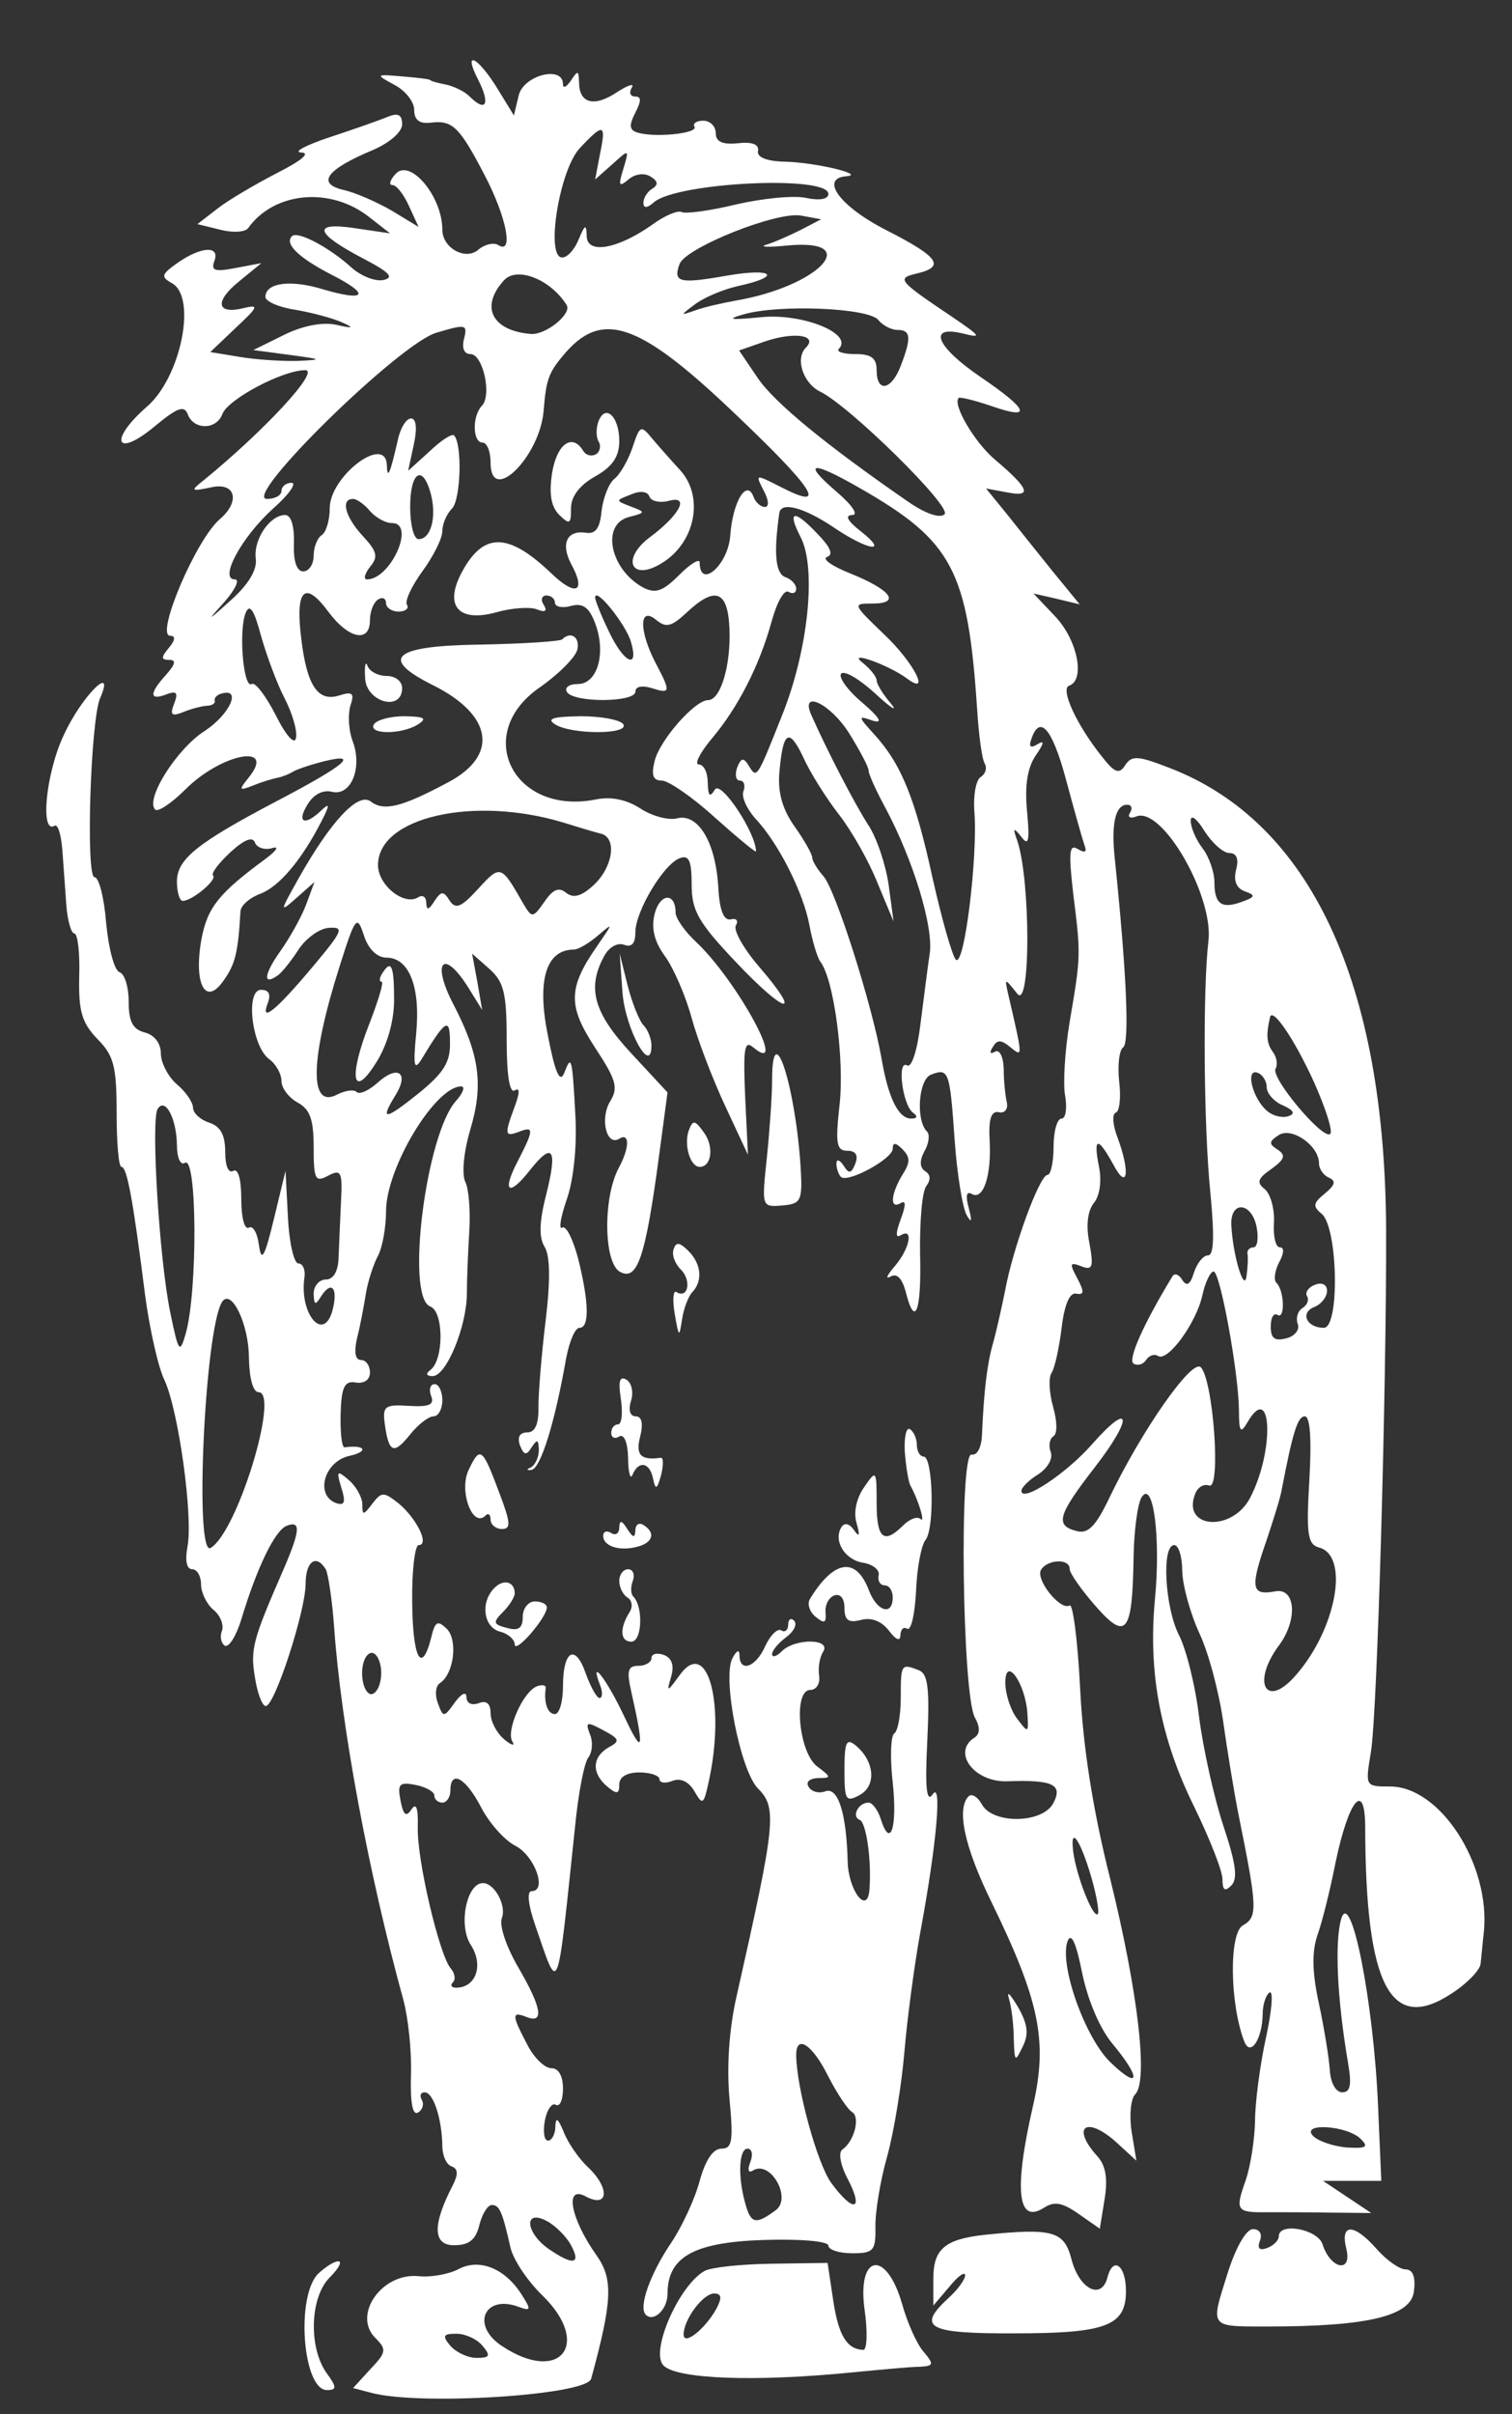 <?xml version="1.0" standalone="no"?>
<!DOCTYPE svg PUBLIC "-//W3C//DTD SVG 20010904//EN"
 "http://www.w3.org/TR/2001/REC-SVG-20010904/DTD/svg10.dtd">
<svg version="1.0" xmlns="http://www.w3.org/2000/svg"
 width="188pt" height="300pt" viewBox="0 0 188 300"
 preserveAspectRatio="xMidYMid meet">
<rect x="0" y="0" width="188" height="300" fill="#333333" stroke="none"/>
<g transform="translate(0,300) scale(0.05,-0.05)"
fill="#ffffff" stroke="none">
<path d="M1189 5802 c31 -61 20 -83 -22 -41 -12 12 -39 25 -59 29 -21 4 -38 9
-38 11 0 2 -31 6 -69 9 -68 6 -68 5 -20 -21 27 -14 49 -42 49 -62 0 -25 13
-35 40 -32 55 7 72 -9 135 -130 55 -105 73 -199 34 -174 -11 7 -34 2 -50 -12
-32 -27 -89 5 -89 50 0 83 -80 178 -116 139 -14 -15 -18 -28 -8 -28 10 0 28
-23 41 -52 l24 -52 -66 40 c-36 21 -90 45 -121 52 -68 16 -42 51 73 99 42 18
73 45 73 64 0 24 -10 29 -35 19 -19 -8 -84 -31 -145 -51 -60 -20 -92 -37 -71
-38 24 -1 1 -20 -60 -51 -54 -28 -121 -67 -149 -89 l-49 -38 57 -14 c31 -8 62
-6 69 4 65 91 206 104 303 26 l50 -39 -88 13 c-108 16 -99 -13 24 -77 63 -33
75 -46 47 -52 -20 -4 -56 10 -80 32 -54 49 -133 91 -147 77 -19 -19 16 -53 97
-95 99 -50 89 -69 -20 -37 -81 25 -143 16 -143 -19 0 -11 34 -26 75 -32 41 -7
93 -21 115 -31 32 -14 29 -16 -15 -6 -35 7 -84 -3 -130 -26 l-75 -37 90 -12
c82 -11 84 -12 20 -15 -38 -1 -103 3 -144 10 l-73 12 63 60 c57 53 59 59 19
49 -67 -16 -72 17 -10 67 l55 45 -64 -12 c-51 -10 -62 -7 -53 17 15 39 -32 37
-91 -4 -41 -29 -43 -35 -14 -51 62 -35 22 -234 -63 -307 -95 -83 -78 -129 18
-50 58 48 75 55 84 31 15 -39 71 -39 86 1 14 37 150 109 206 109 38 0 -101
-150 -253 -274 -33 -26 -32 -28 20 -17 60 13 72 -35 21 -79 -60 -51 -161 -290
-124 -290 14 0 13 -11 -3 -30 -20 -24 -20 -30 1 -30 18 0 15 -11 -8 -37 -42
-46 -42 -65 0 -49 26 10 31 5 20 -23 -11 -28 -6 -32 22 -21 19 8 46 15 59 16
13 0 22 6 20 12 -2 7 5 15 16 18 52 16 22 -51 -40 -92 -70 -44 -150 -171 -124
-196 6 -7 40 15 75 50 90 90 228 116 157 29 -25 -31 -24 -33 12 -19 22 9 49
17 60 19 11 2 29 9 40 16 11 6 47 18 80 26 84 20 48 -11 -118 -98 -202 -106
-252 -146 -252 -202 0 -27 7 -49 15 -48 24 1 85 52 75 63 -6 5 14 31 43 58 34
31 55 40 61 24 5 -13 24 -19 42 -14 19 6 13 -5 -15 -26 -117 -86 -145 -121
-160 -200 -20 -112 10 -168 55 -103 29 41 36 68 42 172 1 15 23 34 50 44 47
18 103 85 152 181 21 41 20 46 -2 25 -41 -39 -61 -29 -33 16 15 25 39 37 61
31 47 -11 76 60 51 126 -10 26 -12 65 -6 87 11 32 6 37 -26 27 -54 -18 -82 23
-96 142 -15 122 9 145 68 65 50 -67 103 -78 103 -20 0 21 9 44 20 51 11 7 20
3 20 -9 0 -11 14 -21 31 -21 17 0 27 8 21 17 -6 9 12 47 39 84 27 37 49 81 49
99 0 18 11 43 24 56 22 22 26 161 5 182 -5 5 -33 -13 -61 -40 l-53 -48 14 65
c9 41 6 65 -7 65 -12 0 -27 -25 -33 -55 -19 -83 -26 -99 -27 -60 -4 76 -142
-29 -142 -108 0 -30 -9 -60 -20 -67 -11 -7 -20 -30 -20 -51 0 -22 -12 -39 -26
-39 -16 0 -25 25 -23 70 1 43 -7 70 -22 70 -38 0 -79 -61 -73 -108 4 -28 -18
-64 -60 -102 -62 -56 -63 -56 -17 -5 26 30 38 55 25 55 -40 0 16 104 94 175
40 35 61 65 47 65 -14 0 -25 -9 -25 -20 0 -11 -16 -20 -36 -20 -65 0 329 386
421 413 74 22 78 21 69 -15 -6 -23 0 -38 16 -38 31 0 54 -103 28 -129 -24 -25
-23 -91 2 -91 11 0 20 -22 20 -50 0 -107 123 15 132 130 6 75 12 93 48 136 95
115 186 85 419 -136 207 -196 244 -253 122 -190 -63 32 -63 32 -42 -9 13 -24
14 -41 3 -41 -10 0 -23 11 -28 25 -17 46 -52 -12 -58 -96 -5 -73 -76 -135 -76
-67 0 11 -23 -3 -51 -31 -41 -41 -59 -47 -90 -31 -82 45 -105 157 -35 175 42
11 42 12 5 26 -39 15 -39 15 0 30 23 10 41 8 46 -5 4 -12 27 -17 51 -10 50 12
22 -38 -51 -92 -71 -54 -45 -110 30 -64 85 51 107 167 45 233 -22 24 -53 59
-69 78 -27 33 -30 32 -48 -23 -11 -32 -31 -67 -45 -78 -14 -11 -28 -47 -32
-80 -4 -43 -15 -58 -39 -54 -47 7 -63 -27 -37 -77 39 -71 12 -83 -50 -23 -107
102 -169 102 -223 -1 -43 -83 -5 -123 90 -96 36 10 80 13 97 7 22 -9 28 -5 18
11 -8 12 -5 23 7 23 11 0 21 -8 21 -18 0 -10 18 -14 40 -8 29 8 45 -3 60 -43
28 -74 6 -151 -43 -151 -22 0 -34 -9 -27 -20 17 -27 170 -26 170 1 0 13 17 16
40 9 48 -15 49 -11 10 63 -41 79 -41 141 1 107 25 -21 38 -18 76 17 71 67 103
56 107 -39 4 -91 -22 -178 -53 -178 -33 0 -120 -99 -133 -151 -9 -36 -4 -49
18 -49 16 0 76 -41 132 -92 56 -50 102 -88 102 -84 0 46 -87 177 -102 154 -13
-21 -17 -17 -18 17 0 25 -10 45 -22 45 -12 0 2 28 31 63 67 79 120 184 150
293 13 47 31 80 42 73 10 -6 19 -3 19 8 0 10 -12 24 -28 29 -24 10 -28 61 -14
159 4 29 61 14 134 -35 87 -59 141 -67 68 -10 -32 25 -40 39 -21 40 17 0 0 25
-40 59 -86 74 -61 77 59 8 231 -132 269 -204 292 -551 4 -63 12 -124 19 -134
6 -11 2 -25 -10 -33 -12 -7 -19 -46 -16 -86 9 -111 -25 -389 -46 -368 -9 9
-35 101 -58 203 -43 198 -78 284 -146 358 -40 44 -40 46 -3 33 27 -8 18 7 -26
45 -37 31 -60 64 -52 72 9 8 47 -15 86 -51 39 -36 56 -46 37 -23 -19 22 -35
48 -35 57 0 9 -16 29 -35 44 -41 32 64 -5 110 -39 61 -46 18 39 -56 109 -79
76 -80 77 -29 77 71 0 46 34 -56 75 -45 18 -71 36 -57 41 16 5 8 24 -22 55
-60 64 -79 62 -44 -6 40 -77 19 -282 -47 -445 -62 -156 -62 -156 -82 -123 -13
21 -19 20 -29 -5 -6 -18 -3 -32 7 -32 10 0 14 -12 9 -26 -6 -14 8 -44 29 -68
58 -61 120 -185 135 -266 7 -38 19 -79 27 -90 34 -44 60 -243 48 -354 -11 -98
-8 -116 19 -116 21 0 28 -11 20 -32 -10 -25 -16 -26 -29 -5 -10 15 -18 17 -18
5 0 -12 5 -26 11 -33 17 -16 129 45 129 70 0 16 7 16 24 -1 20 -20 20 -33 0
-64 -29 -48 -32 -87 -4 -70 13 8 13 -5 0 -40 -13 -35 -13 -48 0 -40 33 20 22
-34 -15 -77 -19 -22 -24 -33 -11 -26 16 10 29 -4 38 -36 23 -94 40 -52 36 94
-1 80 5 155 16 168 11 15 10 28 -3 36 -14 9 -15 26 -2 50 11 19 14 42 6 49
-28 28 -21 129 10 141 44 17 47 11 59 -162 6 -86 20 -170 30 -187 12 -21 14
-16 5 18 -8 29 -6 42 7 35 29 -18 50 45 45 133 -3 53 4 73 22 70 15 -4 24 7
21 23 -4 17 -8 54 -8 85 -1 31 -11 49 -22 42 -12 -7 -14 -2 -5 12 11 19 21 18
44 -1 31 -25 31 -27 -6 133 -9 40 -9 40 23 0 33 -41 33 280 0 380 -12 33 -10
35 10 10 18 -24 21 -10 14 64 -6 65 1 108 22 139 20 29 22 38 5 28 -17 -11
-23 -8 -17 10 21 65 52 30 86 -95 20 -75 41 -149 46 -164 8 -20 3 -23 -16 -12
-21 13 -23 -8 -11 -112 19 -153 19 -153 -9 -318 -12 -71 -17 -155 -11 -185 5
-30 1 -55 -9 -55 -11 0 -20 -31 -20 -70 0 -38 -7 -70 -15 -70 -20 0 -87 -184
-106 -290 -9 -44 -22 -102 -30 -130 -14 -49 -22 -113 -27 -225 -1 -32 -12 -53
-26 -50 -31 6 -23 -594 8 -653 14 -25 13 -41 0 -50 -58 -36 -2 -112 81 -109
114 4 139 -8 114 -55 -27 -50 -149 -52 -177 -3 -10 19 -25 28 -33 21 -31 -31
-11 -125 56 -262 120 -246 141 -346 104 -507 -48 -209 -39 -296 27 -254 26 17
46 13 86 -15 l53 -37 12 74 c8 50 3 83 -18 106 -67 74 -27 102 48 34 l49 -45
-12 73 c-6 40 -2 81 9 92 33 33 7 255 -62 535 -44 174 -68 331 -75 475 -6 118
-18 210 -26 205 -23 -14 -86 65 -71 89 17 26 71 28 71 2 0 -11 29 -52 64 -92
77 -88 92 -69 95 121 1 66 10 133 20 149 29 45 48 -101 33 -255 -17 -182 14
-345 98 -515 38 -78 70 -159 70 -179 0 -28 6 -32 22 -16 17 17 11 56 -20 149
-23 70 -50 191 -60 269 -9 77 -32 169 -50 204 -35 68 -44 224 -12 224 11 0 20
-29 20 -65 1 -36 20 -105 43 -155 23 -49 49 -148 59 -220 10 -71 27 -175 38
-230 47 -232 48 -254 11 -275 -35 -19 -33 -194 3 -288 15 -40 45 4 46 67 0 24
8 48 17 54 10 6 6 -45 -9 -113 -15 -69 -27 -162 -27 -207 -1 -45 -11 -111 -23
-146 -27 -76 -24 -81 53 -80 32 0 104 0 159 -1 l100 -1 -60 40 -60 40 72 0 73
0 -8 185 c-11 261 -68 547 -92 465 -16 -58 -10 -196 17 -355 10 -57 6 -75 -14
-75 -16 0 -29 23 -31 55 -2 30 -14 105 -27 165 -17 78 -18 128 -4 170 12 33
32 114 45 180 33 159 74 207 74 87 1 -392 63 -511 214 -412 39 25 72 59 73 75
2 17 5 52 8 78 17 167 -108 362 -233 362 -62 0 -62 0 -48 85 16 90 39 905 38
1295 -2 619 -189 1018 -540 1152 -77 30 -93 31 -109 6 -15 -23 -26 -19 -58 22
-64 80 -104 169 -81 176 40 14 21 112 -34 171 l-55 58 57 -13 58 -14 -68 83
c-37 46 -89 111 -116 145 l-49 60 54 -10 c62 -12 53 10 -32 82 -50 42 -106
137 -90 153 3 3 40 -6 81 -20 103 -36 94 -10 -25 71 -112 76 -135 131 -45 109
48 -12 44 -7 -25 40 -137 92 -141 97 -91 109 73 17 56 41 -73 107 -117 59
-169 130 -101 135 49 4 -76 34 -150 36 -49 1 -73 11 -70 27 3 16 -14 23 -50
19 -39 -4 -55 4 -55 25 0 17 -14 31 -31 31 -17 0 -27 -7 -22 -15 10 -17 -102
-28 -143 -14 -19 6 -20 18 -4 49 15 29 15 40 0 40 -13 0 -16 10 -9 22 8 12 -9
7 -38 -12 -56 -37 -93 -27 -93 26 -1 29 -3 30 -20 4 -11 -16 -20 -21 -20 -9 0
47 -98 22 -110 -28 l-12 -50 -38 62 c-50 83 -91 105 -51 27z m303 -185 l-12
-63 43 38 c42 38 42 38 27 -12 -13 -42 -11 -46 13 -26 16 14 40 17 55 7 18
-11 20 -20 4 -30 -12 -7 -22 -23 -22 -35 0 -14 9 -14 27 2 60 49 433 67 433
20 0 -13 -22 -17 -55 -10 -30 7 -109 -1 -174 -16 -66 -16 -127 -24 -136 -19
-8 5 -41 -8 -71 -30 -87 -62 -164 -76 -165 -30 -1 31 -4 30 -20 -8 -10 -25
-28 -45 -41 -45 -42 0 -7 218 44 272 59 63 66 61 50 -15z m500 -188 c-28 -14
-66 -31 -86 -37 -20 -6 5 -7 54 -2 189 17 75 -102 -130 -137 -33 -6 -78 -16
-100 -24 -40 -14 -40 -14 0 16 22 16 69 36 105 44 111 24 89 46 -27 26 -119
-21 -135 -17 -118 29 16 41 244 132 303 120 l49 -9 -50 -26z m-583 -187 c14
-22 -52 -75 -89 -72 -96 8 -127 67 -67 133 32 36 116 3 156 -61z m775 -37 c11
-14 33 -25 48 -25 33 0 35 -19 8 -89 -23 -61 -60 -68 -60 -11 0 30 -13 40 -53
40 -30 0 -48 6 -41 13 37 37 -87 88 -190 79 -81 -8 -92 -6 -46 7 88 25 309 16
334 -14z m-180 -69 c-27 -27 -7 -88 35 -109 73 -35 329 -287 310 -305 -11 -11
-47 1 -89 30 -206 142 -335 248 -376 309 l-46 68 66 23 c72 24 131 15 100 -16z
m-932 -366 c14 -57 -1 -110 -31 -110 -12 0 -21 36 -21 80 0 89 32 108 52 30z
m-152 -40 c14 -16 38 -30 55 -30 59 0 -3 -139 -62 -140 -10 0 -6 14 7 31 21
25 18 38 -17 76 -44 47 -57 93 -25 93 9 0 28 -13 42 -30z m649 -325 c21 -71
-18 -53 -55 26 -19 39 -34 77 -34 84 0 28 76 -66 89 -110z m-861 -141 c19 -37
32 -81 28 -98 -3 -18 -24 4 -50 56 -25 49 -52 84 -60 78 -21 -13 -33 134 -15
177 10 24 21 7 38 -57 14 -49 40 -120 59 -156z m1404 -87 c26 -42 48 -83 48
-92 0 -9 19 -51 43 -95 68 -128 119 -294 109 -360 -5 -33 -15 -112 -23 -175
-8 -66 -22 -109 -33 -103 -26 16 -12 -97 14 -117 13 -9 11 -15 -4 -15 -32 0
-57 51 -74 150 -23 132 -114 418 -144 452 -15 17 -28 38 -28 46 0 9 -20 44
-44 78 -30 42 -42 84 -38 133 9 105 24 114 60 38 17 -38 57 -101 88 -141 32
-41 75 -117 96 -170 l40 -96 -12 90 c-7 49 -29 117 -51 150 -34 53 -101 182
-141 272 -30 66 47 30 94 -45z m698 -197 c-7 -11 1 -15 16 -9 64 25 193 -198
179 -311 -14 -116 -12 -460 5 -625 10 -106 9 -155 -6 -155 -12 0 -27 -19 -35
-43 -9 -30 -18 -35 -29 -18 -8 14 -20 18 -25 8 -73 -120 -111 -207 -96 -216
10 -6 24 -2 31 9 7 11 20 16 30 10 24 -15 95 82 110 151 7 32 20 59 28 59 16
0 62 -250 63 -345 0 -54 4 -59 21 -30 61 105 68 -70 7 -187 -44 -86 -171 -78
-137 9 6 17 22 26 35 21 30 -11 10 263 -21 294 -22 22 -148 -159 -227 -324
-34 -71 -53 -91 -82 -83 -54 14 -47 39 46 159 96 124 90 167 -7 57 -65 -74
-176 -147 -176 -116 0 8 19 27 42 41 23 15 37 39 31 55 -6 15 -3 33 6 39 11 6
10 37 0 73 -10 35 -12 73 -4 85 8 12 19 63 25 112 7 58 20 88 36 85 20 -4 21
4 3 38 -20 37 -19 41 10 30 28 -11 31 -2 20 58 -9 44 -4 80 11 99 15 18 20 55
13 90 -15 75 -3 76 36 5 35 -66 42 -18 10 68 -12 31 -14 59 -4 62 9 3 13 38 8
78 -4 39 0 77 10 84 16 11 9 182 -21 471 -9 86 2 132 31 132 11 0 14 -9 7 -20z
m247 -100 c18 0 24 -14 17 -41 -7 -27 0 -46 21 -54 28 -10 27 -14 -6 -26 -51
-19 -69 -6 -69 48 0 25 -13 63 -29 84 -17 22 -30 53 -30 69 0 17 15 6 34 -25
19 -30 47 -55 62 -55z m210 -568 c29 -65 48 -123 41 -130 -17 -17 -149 140
-136 162 6 10 3 29 -7 42 -15 21 -17 41 -7 85 5 28 59 -50 109 -159z m-117
-14 c0 -15 18 -36 40 -45 27 -12 32 -21 14 -27 -14 -5 -38 0 -53 13 -36 30
-55 106 -24 95 12 -4 23 -20 23 -36z m130 -189 c0 -14 11 -30 25 -36 18 -8 15
-18 -10 -39 -30 -24 -31 -32 -8 -51 40 -34 45 -283 5 -283 -43 0 -60 38 -23
52 17 7 31 25 31 40 0 15 -12 22 -30 15 -16 -6 -25 -19 -20 -28 6 -9 1 -22
-11 -30 -12 -7 -17 -25 -12 -39 6 -14 -7 -31 -28 -36 -29 -8 -39 0 -39 29 0
22 7 35 17 29 19 -12 17 61 -3 80 -7 7 -4 30 7 51 12 22 13 37 2 37 -11 0 -17
27 -15 61 2 33 -8 70 -22 83 -22 17 -19 27 16 51 33 24 36 34 15 48 -22 14
-22 20 3 36 32 21 100 -26 100 -70z m-155 -159 c5 -27 2 -50 -8 -50 -9 0 -16
-7 -15 -15 2 -8 1 -33 -2 -55 -5 -46 -34 48 -38 125 -3 62 51 58 63 -5z m131
-629 c-8 -135 -4 -159 24 -167 77 -20 43 -204 -59 -319 -73 -83 -109 -17 -41
75 48 64 42 145 -9 135 -60 -11 -63 8 -20 131 16 48 33 102 36 120 28 146 40
184 58 184 13 0 17 -58 11 -159z m-701 -581 c3 -48 2 -48 -26 -11 -16 21 -29
61 -29 89 0 70 51 -3 55 -78z m159 -406 c13 -45 20 -86 16 -91 -12 -11 -53 94
-61 154 -9 68 17 33 45 -63z m53 -414 c71 -85 68 -116 -5 -46 -64 61 -129 245
-107 302 9 22 21 -4 36 -79 14 -68 44 -139 76 -177z m617 -236 c20 -20 14 -24
-36 -21 -33 3 -71 16 -83 29 -31 33 85 26 119 -8z"/>
<path d="M1488 4952 c-6 -16 -6 -39 1 -50 6 -10 3 -25 -7 -31 -11 -6 -25 -3
-32 9 -27 44 -65 17 -77 -55 -8 -52 -3 -83 17 -104 27 -26 30 -24 30 16 0 29
21 57 60 79 43 24 60 49 60 88 0 61 -35 94 -52 48z"/>
<path d="M1398 4411 c-5 -5 -97 -11 -205 -13 -216 -3 -251 -34 -116 -101 148
-74 164 -174 38 -241 -116 -62 -160 -73 -193 -48 -31 24 -99 -48 -180 -192
-47 -84 -47 -85 -4 -47 l44 39 -21 -57 c-12 -31 -41 -83 -64 -115 -41 -58 -44
-87 -6 -60 11 8 34 37 52 65 18 27 52 52 75 53 39 3 34 -8 -39 -95 -93 -111
-133 -143 -113 -92 8 22 3 33 -17 33 -39 0 -23 -140 20 -172 17 -12 31 -37 31
-55 0 -17 18 -41 40 -53 31 -17 40 -42 40 -111 0 -81 4 -88 36 -71 32 17 36
10 32 -64 -2 -46 -5 -109 -6 -139 -1 -35 -13 -55 -32 -55 -16 0 -30 -16 -30
-35 1 -29 4 -30 19 -6 26 40 42 19 28 -35 -22 -82 -83 -10 -70 81 3 19 -4 35
-15 35 -11 0 -23 52 -26 115 l-6 115 -29 -120 c-23 -95 -31 -108 -37 -65 -4
31 -15 50 -25 44 -11 -6 -19 25 -19 71 0 50 -8 77 -20 70 -12 -7 -20 13 -20
47 0 43 -12 64 -40 73 -22 7 -40 24 -40 37 0 13 -18 40 -40 58 -22 19 -40 54
-40 77 0 25 -16 46 -40 52 -30 8 -40 27 -40 77 0 36 -10 69 -23 73 -13 5 -27
59 -33 122 -5 63 -18 114 -29 114 -22 0 -10 389 14 445 39 89 -46 5 -90 -91
-45 -94 -60 -249 -23 -226 8 4 16 -22 19 -60 3 -37 7 -99 10 -138 3 -38 12
-70 20 -70 8 0 14 -48 12 -107 -2 -87 7 -115 45 -155 41 -41 48 -68 48 -183 0
-74 5 -135 12 -135 14 0 29 -83 59 -320 11 -82 32 -177 48 -210 35 -75 72
-342 57 -415 -6 -34 -2 -55 12 -55 12 0 22 -17 22 -38 0 -20 14 -49 31 -63 17
-14 26 -37 21 -52 -6 -14 -2 -31 7 -37 10 -5 28 23 41 65 39 130 84 222 113
233 36 14 34 -12 -10 -113 -74 -170 -81 -194 -69 -264 6 -39 18 -71 27 -71 22
0 99 236 99 304 0 55 26 75 50 36 6 -10 16 -76 21 -145 17 -242 85 -609 172
-925 12 -44 21 -128 19 -187 -2 -69 4 -102 18 -93 11 7 15 21 9 31 -6 11 -3
19 7 19 22 0 43 -67 44 -133 0 -24 10 -47 23 -51 16 -6 17 -19 3 -47 -51 -98
-50 -149 3 -149 37 0 54 13 63 50 7 28 21 50 31 50 19 0 26 -16 46 -104 6 -30
42 -84 79 -120 125 -121 45 -222 -99 -127 -80 52 -44 131 43 97 28 -10 29 -6
6 30 -41 66 -105 92 -157 65 -24 -13 -69 -21 -99 -18 -92 10 -166 -96 -109
-153 29 -29 28 -36 -12 -78 l-43 -47 46 -12 c120 -32 534 -6 546 35 53 193 55
248 14 306 -66 93 -81 177 -27 147 57 -30 60 22 4 74 -21 20 -48 58 -59 86
-14 34 -20 39 -21 14 0 -19 -9 -35 -18 -35 -10 0 -13 22 -8 50 5 27 18 45 27
39 10 -6 18 12 18 40 0 32 -11 51 -29 51 -17 0 -44 27 -60 59 -39 74 -39 83
-1 68 44 -17 37 24 -22 125 -29 50 -47 103 -40 121 12 31 -18 87 -47 87 -41 0
-62 -106 -30 -154 32 -50 13 -106 -37 -106 -11 0 -15 6 -8 13 8 7 5 24 -6 36
-28 35 -84 271 -81 351 1 47 -4 61 -16 43 -13 -20 -20 -14 -27 22 -8 41 -3 47
37 39 26 -5 47 -17 47 -26 0 -10 9 -18 20 -18 11 0 20 14 20 30 0 53 38 32 76
-41 20 -39 58 -82 85 -96 48 -24 81 -113 41 -113 -12 0 -9 -33 9 -85 60 -173
53 -190 99 245 8 83 23 160 33 172 10 13 12 39 4 58 -12 31 -8 32 33 10 41
-22 43 -27 13 -43 -41 -24 -42 -64 -3 -97 24 -20 30 -19 30 5 0 19 19 30 50
30 28 0 50 -8 50 -17 0 -9 15 -11 32 -4 21 8 41 -2 55 -26 20 -35 23 -33 35
22 43 193 -2 362 -71 268 -32 -44 -34 -45 -22 -5 8 28 2 46 -18 54 -17 6 -31
3 -31 -8 0 -10 -15 -19 -32 -19 -27 0 -30 -12 -18 -65 33 -147 29 -160 -18
-60 -45 95 -88 149 -59 75 6 -16 5 -30 -2 -30 -7 0 -22 27 -34 60 -26 76 -57
59 -57 -31 0 -38 -9 -69 -20 -69 -18 0 -28 28 -23 64 2 8 -9 10 -22 5 -34 -13
-77 -110 -61 -137 8 -12 -2 -10 -20 5 -19 16 -34 45 -34 65 0 24 -10 33 -30
25 -17 -6 -30 0 -30 15 0 15 -12 10 -29 -13 -27 -38 -29 -38 -42 -2 -8 20 -6
43 5 50 35 23 45 107 17 135 -23 22 -29 19 -39 -23 -24 -93 -46 -49 -47 91 -1
77 7 140 16 140 28 0 -5 66 -49 103 -38 30 -43 30 -66 0 -23 -30 -25 -30 -25
0 -1 17 -16 44 -34 59 -29 25 -31 23 -18 -20 11 -35 8 -44 -12 -38 -55 19 -31
105 33 118 48 11 38 28 -13 21 -7 -1 -11 36 -10 83 2 68 10 83 38 78 21 -3 35
7 35 25 0 17 -10 31 -22 31 -15 0 -18 20 -10 55 8 30 17 80 22 111 5 30 19 73
30 93 11 21 20 71 20 111 0 107 122 310 187 310 10 0 5 -16 -13 -36 -75 -83
-126 -488 -64 -511 34 -13 34 -133 0 -158 -12 -9 -10 -15 6 -15 34 0 85 124
85 206 0 35 3 105 6 154 3 50 -1 105 -10 123 -9 19 -4 73 12 128 34 113 24
187 -42 314 -55 106 -24 139 38 40 l34 -55 -12 70 -13 70 43 -38 c36 -32 43
-60 43 -176 0 -87 7 -134 20 -126 13 8 13 -5 0 -40 -26 -70 -25 -76 10 -63 38
15 38 6 -1 -70 -42 -79 -25 -94 29 -25 57 72 69 53 40 -62 -17 -66 -18 -106
-4 -128 14 -22 15 -84 3 -183 -10 -82 -18 -178 -18 -214 1 -44 -8 -65 -28 -65
-19 0 -25 -12 -18 -32 10 -25 16 -26 29 -5 14 21 17 20 18 -6 0 -19 -9 -38
-20 -44 -12 -5 -10 -8 2 -6 23 5 58 118 86 278 8 41 22 75 33 75 25 0 24 62
-3 171 -13 49 -30 84 -40 78 -9 -6 -4 25 11 69 17 47 26 131 22 206 -8 151
-10 156 -28 109 -11 -26 -23 2 -41 96 -27 135 -4 211 65 211 11 0 38 16 60 35
39 33 38 32 -2 -26 -73 -105 -73 -149 -5 -253 52 -79 58 -99 38 -132 -27 -43
-10 -114 22 -94 26 16 26 -22 -1 -72 -40 -74 -38 -237 3 -259 43 -23 63 35 97
289 l21 157 -90 97 c-93 100 -111 162 -68 241 12 23 33 35 50 29 19 -7 28 3
28 31 0 52 70 169 110 184 23 9 30 -5 30 -65 0 -65 16 -94 110 -193 124 -131
168 -140 59 -13 -40 46 -66 93 -59 104 7 12 1 19 -13 15 -18 -3 -28 24 -31 83
-7 111 -51 182 -103 168 -22 -5 -62 6 -91 25 -34 22 -73 30 -111 22 -203 -40
-306 161 -141 277 50 35 93 78 96 97 6 30 -17 45 -38 24z m2 -455 c39 -12 81
-25 95 -28 40 -11 29 -83 -18 -127 -31 -29 -51 -34 -69 -20 -18 15 -33 9 -54
-22 -29 -41 -31 -41 -52 -6 -56 98 -57 99 -113 38 -42 -46 -56 -52 -71 -29
-15 24 -21 24 -38 -2 -14 -22 -19 -23 -20 -4 0 15 -9 21 -20 14 -35 -22 -100
30 -100 80 0 119 237 173 460 106z m-439 -336 c56 0 85 -72 74 -188 -8 -81 -5
-94 13 -65 61 101 71 106 71 41 1 -48 -16 -75 -79 -126 -84 -67 -96 -68 -56
-3 34 55 5 75 -44 31 -22 -20 -46 -31 -53 -24 -7 7 -28 4 -48 -6 -71 -38 -68
87 6 320 39 123 43 127 60 75 11 -34 33 -55 56 -55z m-521 -466 c0 -32 9 -51
20 -44 30 19 32 -316 2 -424 -15 -52 -18 -48 -39 54 -27 133 -48 475 -31 504
19 30 47 -24 48 -90z m179 -529 c1 -50 10 -85 24 -85 53 0 -52 -346 -119 -387
-41 -26 -15 541 28 611 23 36 67 -55 67 -139z m326 -807 c-5 -21 -18 -33 -27
-27 -21 13 -24 76 -4 96 21 21 42 -27 31 -69z m475 -1398 c26 -48 5 -51 -56
-9 -58 41 -62 100 -4 69 21 -11 49 -39 60 -60z m-220 -250 c21 -25 18 -30 -15
-30 -22 0 -51 14 -65 30 -21 25 -18 30 15 30 22 0 51 -13 65 -30z"/>
<path d="M950 3580 c-7 -11 -7 -20 -1 -20 6 0 -8 -46 -30 -103 -53 -134 -43
-193 17 -97 27 43 44 102 44 155 0 86 -7 102 -30 65z"/>
<path d="M908 4315 c2 -60 92 -85 92 -25 0 17 -17 30 -38 30 -21 0 -43 11 -48
25 -5 14 -8 0 -6 -30z"/>
<path d="M930 4200 c-16 -26 70 -26 110 0 23 15 15 19 -34 20 -35 0 -69 -9
-76 -20z"/>
<path d="M1380 4200 c40 -26 186 -26 170 0 -7 11 -55 20 -106 20 -68 -1 -86
-6 -64 -20z"/>
<path d="M1628 3729 c-9 -36 -1 -69 26 -106 21 -29 51 -98 66 -153 15 -55 53
-154 84 -220 l56 -120 -7 145 c-5 119 -2 141 20 122 91 -75 -40 166 -142 262
-28 26 -51 59 -51 73 0 51 -39 48 -52 -3z"/>
<path d="M1548 3533 c7 -90 72 -209 72 -131 0 16 -9 39 -19 49 -11 11 -29 56
-40 99 l-20 80 7 -97z"/>
<path d="M1920 3314 c0 -37 -6 -123 -13 -191 -13 -123 -13 -123 38 -119 47 4
51 11 46 95 -13 204 -71 381 -71 215z"/>
<path d="M1713 3191 c-13 -35 3 -91 27 -91 30 0 36 52 10 86 -22 31 -27 31
-37 5z"/>
<path d="M1675 2895 c-5 -14 4 -37 19 -51 26 -27 17 -73 -12 -55 -8 5 -10 -20
-4 -55 10 -58 11 -59 18 -14 4 28 16 59 26 69 26 28 22 70 -10 102 -22 22 -31
23 -37 4z"/>
<path d="M1544 2523 c5 -35 2 -63 -7 -63 -10 0 -17 -10 -17 -21 0 -12 9 -16
20 -9 12 7 21 -15 22 -54 0 -36 6 -55 11 -41 15 36 43 31 51 -10 6 -29 10 -27
20 9 6 25 6 44 -1 43 -50 -7 -63 7 -51 53 8 32 4 50 -11 50 -14 0 -19 15 -12
38 7 21 2 45 -11 53 -17 10 -21 -3 -14 -48z"/>
<path d="M1072 2531 c9 -22 -4 -28 -55 -25 -61 4 -66 -1 -60 -46 10 -71 22
-76 63 -25 20 25 46 45 58 45 12 0 22 18 22 40 0 22 -9 40 -19 40 -11 0 -15
-13 -9 -29z"/>
<path d="M2250 2392 c3 -37 9 -75 14 -84 20 -36 38 -96 25 -83 -8 7 -27 0 -43
-16 -48 -48 -66 -33 -66 55 0 83 -1 84 -31 40 -19 -27 -27 -62 -19 -89 9 -31
7 -37 -6 -18 -12 17 -24 20 -32 7 -20 -34 9 -81 55 -88 24 -4 41 -18 38 -31
-3 -14 4 -25 15 -25 11 0 20 -13 20 -30 0 -47 -39 -35 -59 17 -32 85 -87 77
-147 -21 -7 -12 -1 -32 14 -44 22 -18 27 -16 25 10 -2 19 8 38 22 43 15 5 25
-8 25 -31 0 -31 10 -38 41 -30 26 7 51 -3 69 -26 18 -24 29 -28 29 -12 1 15 8
22 17 16 10 -5 19 37 22 93 2 57 13 114 23 127 24 28 19 208 -4 208 -9 0 -17
13 -17 29 0 16 -8 33 -17 39 -9 6 -15 -19 -13 -56z"/>
<path d="M1165 2346 c-24 -52 10 -144 42 -113 7 8 13 3 13 -10 0 -12 13 -23
28 -23 23 0 22 15 -6 89 -43 115 -48 118 -77 57z"/>
<path d="M1540 2204 c0 -15 -9 -21 -20 -14 -11 7 -20 4 -20 -7 0 -26 41 -39
85 -27 39 10 46 35 15 54 -11 7 -20 1 -20 -14 -1 -19 -6 -18 -20 4 -14 22 -19
23 -20 4z"/>
<path d="M1540 2071 c0 -16 9 -34 20 -41 12 -7 14 -23 6 -36 -26 -41 -24 -74
4 -74 27 0 30 87 5 112 -7 7 -7 25 -1 40 5 15 0 28 -12 28 -12 0 -22 -13 -22
-29z"/>
<path d="M1228 2052 c-34 -36 -25 -96 15 -107 21 -5 37 -20 37 -32 1 -24 79
66 80 92 0 8 -13 15 -30 15 -16 0 -30 -17 -30 -38 0 -28 -10 -36 -39 -28 -35
9 -36 14 -10 40 16 16 29 37 29 46 0 30 -29 37 -52 12z"/>
<path d="M1960 1962 c0 -13 -8 -20 -17 -14 -9 6 -27 -11 -40 -39 -23 -52 -63
-67 -64 -24 0 16 -6 15 -17 -5 -27 -47 19 -281 63 -325 48 -48 44 -85 -53
-515 -19 -82 -25 -176 -18 -255 10 -106 7 -125 -20 -125 -21 0 -40 -29 -54
-80 -12 -45 -44 -114 -71 -154 -52 -77 -82 -160 -63 -179 20 -19 54 14 54 52
0 92 65 128 237 134 94 3 163 -3 163 -14 0 -10 26 -19 59 -19 53 0 59 6 58 65
-1 36 12 115 29 175 17 61 36 178 43 260 7 83 25 218 40 300 41 221 54 377 30
340 -15 -21 -19 18 -13 134 6 129 2 166 -21 175 -44 17 -45 16 -45 -68 0 -43
-7 -83 -16 -89 -9 -5 -11 -60 -4 -122 12 -112 -6 -167 -30 -90 -7 22 -21 40
-30 40 -26 0 -43 -35 -22 -43 16 -6 30 -101 24 -174 -5 -63 -52 -2 -54 70 -3
121 -24 187 -56 175 -15 -6 -34 -1 -41 11 -8 12 2 21 23 22 34 0 34 2 -2 29
-46 35 -60 190 -17 190 15 0 25 16 22 35 -3 19 1 46 10 60 21 33 -70 34 -103
1 -13 -13 -24 -16 -24 -7 0 9 16 28 35 42 19 14 28 32 20 41 -8 8 -15 4 -15
-10z m99 -1121 c22 -43 49 -84 60 -90 21 -13 5 -73 -24 -93 -11 -7 -5 -40 14
-75 40 -78 13 -83 -42 -8 -35 48 -87 239 -87 318 0 52 40 26 79 -52z m-193
-214 c-8 -20 -5 -29 7 -21 43 26 97 -69 56 -99 -50 -37 -62 -34 -76 18 -19 68
-15 135 6 135 11 0 14 -15 7 -33z"/>
<path d="M2100 1602 c0 -76 3 -82 38 -63 42 23 37 84 -10 123 -23 19 -28 9
-28 -60z"/>
<path d="M2509 1033 c6 -20 12 -65 12 -100 2 -58 3 -59 22 -20 16 32 13 56
-12 100 -19 31 -28 41 -22 20z"/>
<path d="M2450 446 c-102 -11 -130 -36 -129 -113 l0 -63 40 47 c21 26 39 39
39 28 0 -10 -18 -35 -40 -55 -82 -75 -54 -90 165 -89 226 0 275 19 275 105 0
64 -32 88 -46 34 -15 -58 -71 -29 -90 47 -18 68 -47 76 -214 59z"/>
<path d="M3052 348 c-42 -134 -46 -130 101 -130 248 0 356 26 363 87 5 37 -3
55 -21 55 -15 0 -47 23 -71 50 -57 65 -92 65 -76 1 15 -61 -39 -51 -59 11 -12
38 -109 56 -109 20 0 -10 -13 -23 -29 -29 -19 -7 -25 -1 -18 18 7 17 -1 29
-17 29 -17 0 -43 -45 -64 -112z"/>
<path d="M791 349 c-56 -57 -38 -289 22 -289 25 0 25 7 -2 44 -44 64 -40 187
9 236 22 22 32 40 21 40 -10 0 -32 -14 -50 -31z"/>
<path d="M1752 356 c-64 -36 -136 -201 -102 -235 34 -34 229 -41 470 -17 72 7
147 14 168 14 34 2 35 6 9 37 -17 19 -41 73 -54 120 -39 135 -112 124 -93 -15
8 -55 6 -100 -3 -100 -41 1 -62 36 -75 123 l-14 93 -139 -2 c-76 -1 -151 -9
-167 -18z m30 -93 c-28 -51 -82 -94 -82 -65 0 37 48 102 76 102 18 0 20 -10 6
-37z"/>
</g>
</svg>
